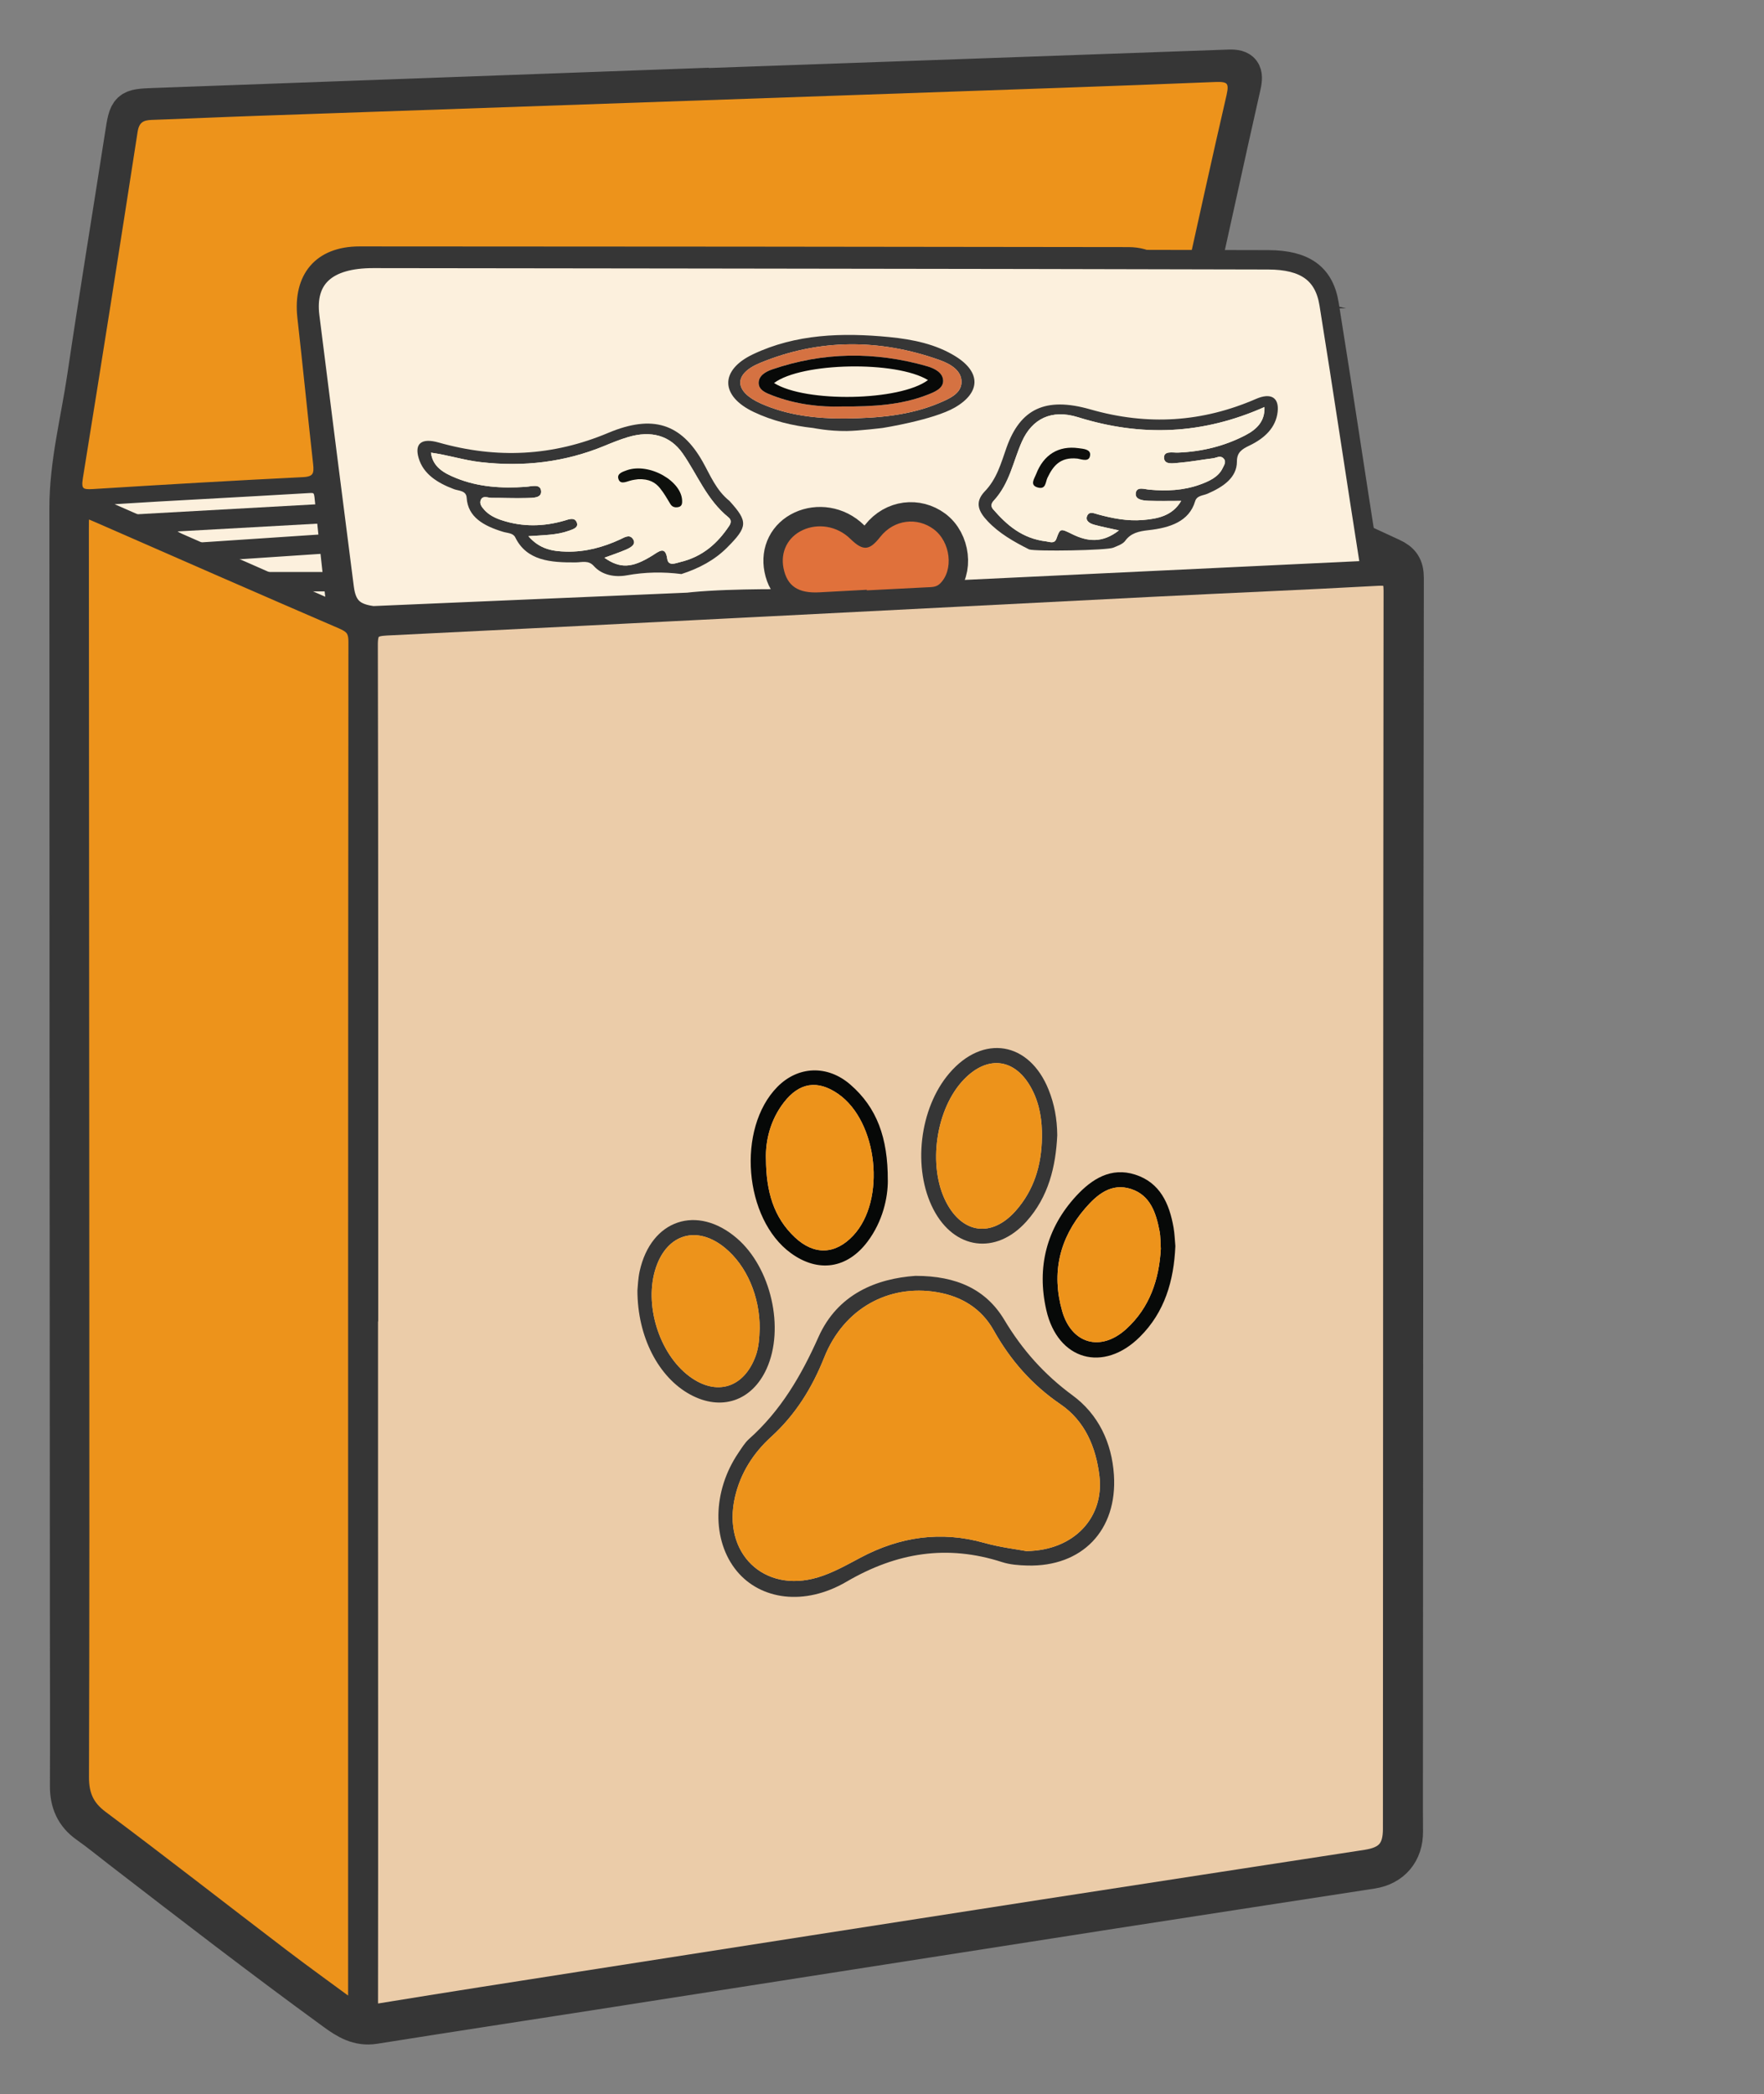 <svg xmlns="http://www.w3.org/2000/svg" fill="none" viewBox="0 0 91 108" height="108" width="91">
<rect x="0" y="0" width="91" height="108" fill="#808080" stroke="none"/>
<path stroke-miterlimit="10" stroke-width="2" stroke="#363636" fill="#363636" d="M35.56 4.544C44.84 4.216 54.118 3.89 63.398 3.556C64.054 3.532 64.196 3.76 64.047 4.411C63.161 8.312 62.328 12.225 61.439 16.126C61.284 16.805 61.414 17.433 61.492 18.082C61.718 19.939 61.967 21.795 62.173 23.654C62.23 24.157 62.435 24.42 62.897 24.632C65.862 25.988 68.805 27.389 71.769 28.747C72.259 28.972 72.452 29.237 72.452 29.808C72.424 50.964 72.416 72.119 72.405 93.275C72.405 93.671 72.407 94.067 72.41 94.463C72.418 95.512 71.802 96.253 70.761 96.415C66.33 97.1 61.898 97.775 57.468 98.465C48.48 99.865 39.493 101.273 30.506 102.676C26.772 103.258 23.034 103.827 19.302 104.42C18.497 104.549 17.896 104.178 17.295 103.74C13.55 101.015 9.88 98.187 6.213 95.357C5.654 94.925 5.106 94.477 4.53 94.07C3.845 93.587 3.57 92.936 3.575 92.11C3.586 89.499 3.578 86.886 3.575 84.275C3.564 64.913 3.548 45.552 3.548 26.189C3.548 23.909 4.129 21.698 4.461 19.459C5.078 15.29 5.765 11.131 6.412 6.965C6.621 5.611 6.64 5.584 7.958 5.537C17.16 5.204 26.36 4.867 35.561 4.531V4.544H35.56ZM48.162 30.266C52.768 30.046 57.376 29.823 61.982 29.609C62.306 29.595 62.424 29.538 62.372 29.156C61.771 24.665 61.207 20.17 60.593 15.681C60.377 14.095 59.52 13.406 57.933 13.401C54.389 13.389 50.843 13.379 47.298 13.374C37.783 13.358 28.267 13.341 18.752 13.33C16.723 13.327 15.767 14.354 15.975 16.315C16.47 20.978 16.974 25.641 17.481 30.302C17.595 31.355 17.979 31.713 19.042 31.792C19.275 31.81 19.51 31.784 19.745 31.773C21.776 31.672 23.806 31.577 25.837 31.463C28.229 31.328 30.622 31.176 33.014 31.031C34.238 31.083 35.452 30.926 36.726 30.864C36.65 30.709 36.596 30.595 36.538 30.483C35.932 29.289 36.081 28.131 36.938 27.383C37.733 26.687 38.821 26.698 39.862 27.533C40.291 27.877 40.409 27.606 40.645 27.375C41.265 26.765 41.987 26.458 42.851 26.754C43.692 27.044 44.127 27.683 44.334 28.54C44.498 29.222 44.223 29.832 44.085 30.544C45.474 30.45 46.817 30.359 48.162 30.267V30.266ZM19.011 68.155H19V76.542C19.003 85.431 19.012 94.32 19 103.208C19 103.713 19.061 103.911 19.629 103.817C23.102 103.249 26.579 102.709 30.056 102.166C37.963 100.931 45.87 99.696 53.778 98.469C59.343 97.606 64.909 96.76 70.473 95.899C71.483 95.742 71.84 95.322 71.84 94.326C71.848 73.041 71.851 51.755 71.873 30.47C71.873 29.854 71.733 29.677 71.104 29.712C67.224 29.924 63.341 30.084 59.462 30.28C46.283 30.948 33.106 31.631 19.927 32.278C19.186 32.315 18.989 32.5 18.99 33.258C19.017 44.89 19.009 56.522 19.009 68.155H19.011ZM18.456 103.906V103.127C18.456 79.781 18.452 56.436 18.472 33.091C18.472 32.437 18.231 32.187 17.683 31.952C13.537 30.168 9.402 28.352 5.267 26.542C4.088 26.026 4.083 26.019 4.083 27.311C4.09 40.58 4.102 53.849 4.107 67.118C4.11 75.296 4.115 83.472 4.09 91.65C4.087 92.604 4.367 93.267 5.15 93.851C8.275 96.185 11.348 98.59 14.451 100.954C15.715 101.917 17.007 102.84 18.455 103.907H18.456V103.906ZM61.138 14.905C61.88 11.574 62.607 8.243 63.374 4.921C63.532 4.237 63.38 4.099 62.696 4.127C57.409 4.343 52.118 4.518 46.83 4.704C35.574 5.096 24.318 5.487 13.061 5.88C11.315 5.942 9.571 6.024 7.825 6.083C7.348 6.099 7.085 6.241 7 6.791C6.078 12.752 5.139 18.71 4.174 24.665C4.074 25.281 4.251 25.356 4.793 25.323C8.409 25.096 12.026 24.884 15.646 24.707C16.249 24.677 16.311 24.43 16.255 23.928C15.973 21.413 15.726 18.896 15.442 16.383C15.195 14.198 16.357 12.807 18.544 12.807C31.765 12.807 44.984 12.825 58.204 12.842C59.38 12.842 60.23 13.417 60.795 14.451C60.877 14.6 60.85 14.833 61.14 14.904H61.138V14.905ZM17.014 31.1C16.802 29.161 16.598 27.387 16.421 25.611C16.377 25.172 16.138 25.218 15.826 25.235C13.279 25.386 10.731 25.522 8.184 25.665C7.268 25.717 6.351 25.777 5.435 25.834C5.425 25.889 5.414 25.945 5.405 25.999C9.233 27.68 13.061 29.362 17.014 31.099V31.1ZM40.318 30.685C40.318 30.695 40.318 30.704 40.318 30.714C41.174 30.662 42.029 30.611 42.886 30.557C43.089 30.544 43.288 30.557 43.451 30.369C44.047 29.678 43.913 28.209 43.178 27.555C42.479 26.933 41.489 27.048 40.894 27.956C40.443 28.645 40.179 28.722 39.618 28.062C39.026 27.365 38.203 27.257 37.578 27.603C36.934 27.959 36.612 28.727 36.751 29.572C36.905 30.495 37.381 30.877 38.295 30.815C38.968 30.769 39.643 30.728 40.318 30.684V30.685ZM70.885 29.15C70.897 29.088 70.91 29.026 70.922 28.966C68.117 27.663 65.311 26.358 62.367 24.99C62.56 26.529 62.732 27.88 62.895 29.233C62.937 29.58 63.166 29.555 63.409 29.542C65.9 29.411 68.392 29.281 70.883 29.15H70.885Z"></path>
<path stroke-miterlimit="10" stroke="#363636" fill="#EBCCA9" d="M19.011 68.155C19.011 56.523 19.018 44.892 18.992 33.258C18.99 32.5 19.188 32.315 19.928 32.278C33.108 31.632 46.285 30.948 59.463 30.28C63.344 30.084 67.226 29.925 71.106 29.712C71.735 29.677 71.874 29.856 71.874 30.47C71.852 51.755 71.849 73.041 71.841 94.326C71.841 95.321 71.484 95.742 70.475 95.899C64.91 96.758 59.344 97.606 53.78 98.469C45.871 99.696 37.965 100.931 30.058 102.166C26.581 102.709 23.103 103.249 19.631 103.817C19.062 103.911 19 103.714 19.001 103.208C19.012 94.319 19.003 85.429 19.001 76.542V68.155H19.012H19.011Z"></path>
<path stroke-miterlimit="10" stroke="#363636" fill="#ED931B" d="M18.456 103.906C17.008 102.84 15.716 101.915 14.453 100.953C11.35 98.589 8.276 96.184 5.151 93.85C4.368 93.266 4.088 92.602 4.091 91.649C4.116 83.472 4.112 75.294 4.108 67.116C4.104 53.847 4.091 40.578 4.085 27.31C4.085 26.018 4.09 26.024 5.269 26.54C9.405 28.35 13.539 30.166 17.684 31.951C18.231 32.186 18.474 32.437 18.474 33.089C18.453 56.434 18.458 79.78 18.458 103.125V103.904H18.456V103.906Z"></path>
<path stroke-miterlimit="10" stroke-width="0.2" stroke="#363636" fill="#ED931B" d="M61.138 14.905C60.849 14.834 60.875 14.601 60.794 14.453C60.229 13.419 59.379 12.845 58.203 12.844C44.982 12.826 31.763 12.811 18.543 12.809C16.355 12.809 15.195 14.199 15.441 16.384C15.724 18.897 15.973 21.415 16.253 23.929C16.31 24.431 16.249 24.678 15.644 24.708C12.026 24.886 8.408 25.098 4.791 25.324C4.248 25.357 4.072 25.283 4.173 24.667C5.137 18.712 6.077 12.754 6.999 6.792C7.083 6.243 7.346 6.1 7.824 6.084C9.57 6.024 11.314 5.942 13.059 5.882C24.315 5.487 35.571 5.098 46.828 4.705C52.117 4.52 57.407 4.344 62.695 4.129C63.379 4.1 63.531 4.238 63.373 4.922C62.605 8.244 61.879 11.576 61.137 14.907H61.138V14.905Z"></path>
<path fill="#FCF0DD" d="M35 31.131C36.732 30.847 40.5 30.889 40.5 30.889L48.5 30.535L18.5 31.791L61.5 29.955L70.202 29.607L54.001 30.283C51.181 30.427 30.423 31.327 27.603 31.461C25.209 31.575 22.817 31.67 20.423 31.772C20.146 31.783 19.869 31.808 19.595 31.791C18.342 31.712 17.89 31.355 17.755 30.301C17.157 25.639 16.564 20.976 15.979 16.313C15.734 14.354 16.864 13.327 19.253 13.328C30.467 13.339 41.682 13.357 52.895 13.373C57.072 13.379 61.253 13.389 65.43 13.4C67.299 13.406 68.309 14.093 68.564 15.68C69.288 20.169 69.95 24.664 70.661 29.154C70.722 29.536 70.583 29.591 70.202 29.607C64.772 29.819 59.343 30.043 53.914 30.264M70.661 29.416L29 31.397L70.661 29.416Z"></path>
<path stroke-miterlimit="10" stroke="#363636" d="M35 31.131C36.732 30.847 40.5 30.889 40.5 30.889L48.5 30.535L18.5 31.791L61.5 29.955L70.202 29.607M70.202 29.607L54.001 30.283C51.181 30.427 30.423 31.327 27.603 31.461C25.209 31.575 22.817 31.67 20.423 31.772C20.146 31.783 19.869 31.808 19.595 31.791C18.342 31.712 17.89 31.355 17.755 30.301C17.157 25.639 16.564 20.976 15.979 16.313C15.734 14.354 16.864 13.327 19.253 13.328C30.467 13.339 41.682 13.357 52.895 13.373C57.072 13.379 61.253 13.389 65.43 13.4C67.299 13.406 68.309 14.093 68.564 15.68C69.288 20.169 69.95 24.664 70.661 29.154C70.722 29.536 70.583 29.591 70.202 29.607ZM70.202 29.607C64.772 29.819 59.343 30.043 53.914 30.264M70.661 29.416L29 31.397"></path>
<path stroke-width="0.2" stroke="#363636" fill="#FCF0DD" d="M6.254 25.784C5.981 25.801 5.708 25.819 5.435 25.835L6.254 25.784ZM6.254 25.784C6.897 25.743 7.54 25.702 8.184 25.666M6.254 25.784L8.184 25.666M8.184 25.666C8.968 25.622 9.752 25.579 10.536 25.536M8.184 25.666L10.536 25.536M10.536 25.536C12.299 25.438 14.063 25.341 15.826 25.237L10.536 25.536ZM16.731 29.444C16.785 29.933 16.84 30.431 16.896 30.939C13.024 29.238 9.27 27.589 5.517 25.94C5.518 25.937 5.518 25.934 5.519 25.93C5.766 25.915 6.014 25.899 6.261 25.883C6.904 25.842 7.546 25.802 8.189 25.766L8.19 25.766C8.973 25.722 9.757 25.679 10.541 25.636C12.304 25.538 14.068 25.441 15.832 25.337L15.832 25.337C15.854 25.335 15.874 25.334 15.893 25.333C15.949 25.329 15.998 25.326 16.044 25.326C16.107 25.326 16.152 25.332 16.187 25.345C16.219 25.358 16.245 25.378 16.267 25.416C16.291 25.456 16.311 25.52 16.322 25.622L16.322 25.622C16.448 26.878 16.586 28.132 16.731 29.444Z"></path>
<path stroke="#363636" d="M16.5 26.5L7.5 27L10 28.5M10 28.5L17.5 28M10 28.5L13.5 30H18"></path>
<path stroke-miterlimit="10" stroke-width="2" stroke="#363636" fill="#E0713B" d="M44.716 30.418C43.903 30.462 43.092 30.503 42.28 30.549C41.176 30.611 40.605 30.229 40.42 29.306C40.251 28.461 40.639 27.693 41.416 27.337C42.17 26.991 43.161 27.099 43.872 27.796C44.547 28.456 44.866 28.377 45.41 27.69C46.127 26.782 47.318 26.667 48.16 27.289C49.047 27.943 49.209 29.411 48.489 30.103C48.292 30.293 48.054 30.279 47.808 30.291C46.776 30.345 45.748 30.396 44.716 30.448C44.716 30.438 44.716 30.429 44.714 30.419H44.716V30.418Z"></path>
<path fill="#E0713B" d="M44.716 30.418C43.903 30.462 43.092 30.503 42.28 30.549C41.176 30.611 40.605 30.229 40.42 29.306C40.251 28.461 40.639 27.693 41.416 27.337C42.17 26.991 43.161 27.099 43.872 27.796C44.547 28.456 44.866 28.377 45.41 27.69C46.127 26.782 47.318 26.667 48.16 27.289C49.047 27.943 49.209 29.411 48.489 30.103C48.292 30.293 48.054 30.279 47.808 30.291C46.776 30.345 45.748 30.396 44.716 30.448C44.716 30.438 44.716 30.429 44.714 30.419H44.716V30.418Z"></path>
<path fill="#363636" d="M37.638 25.843C38.6 26.906 38.578 27.169 37.506 28.244C36.867 28.884 36.067 29.313 35.153 29.607C34.209 29.487 33.28 29.501 32.331 29.674C31.721 29.785 31.051 29.663 30.634 29.192C30.357 28.882 30.027 29.002 29.701 29.006C28.4 29.018 27.168 28.92 26.581 27.715C26.468 27.485 26.178 27.498 25.947 27.427C24.952 27.123 24.137 26.672 24.074 25.674C24.052 25.291 23.661 25.321 23.41 25.226C22.543 24.897 21.84 24.441 21.599 23.631C21.372 22.872 21.747 22.574 22.631 22.824C25.63 23.674 28.517 23.529 31.375 22.327C33.678 21.359 35.142 21.857 36.247 23.809C36.647 24.517 36.936 25.28 37.639 25.842L37.638 25.843ZM27.26 27.653C27.841 28.328 28.516 28.434 29.214 28.451C30.21 28.475 31.129 28.22 31.996 27.82C32.208 27.721 32.469 27.539 32.649 27.794C32.842 28.07 32.554 28.234 32.3 28.345C31.946 28.499 31.572 28.621 31.181 28.766C31.99 29.335 32.602 29.303 33.64 28.662C33.991 28.443 34.326 28.133 34.422 28.82C34.478 29.224 34.866 29.044 35.075 28.994C36.271 28.713 37.033 27.998 37.619 27.121C37.719 26.971 37.738 26.811 37.583 26.686C36.448 25.76 35.989 24.496 35.219 23.388C34.572 22.461 33.593 22.189 32.397 22.545C31.985 22.669 31.588 22.83 31.195 22.992C29.163 23.833 27.033 24.094 24.786 23.834C23.93 23.736 23.124 23.47 22.234 23.346C22.325 24.092 22.908 24.406 23.535 24.659C24.671 25.12 25.884 25.198 27.122 25.11C27.417 25.09 27.861 24.942 27.913 25.3C27.971 25.704 27.478 25.677 27.155 25.687C26.559 25.704 25.964 25.674 25.366 25.679C25.173 25.679 24.912 25.535 24.804 25.79C24.724 25.981 24.852 26.148 24.987 26.298C25.22 26.559 25.541 26.721 25.898 26.836C26.969 27.185 28.041 27.164 29.12 26.852C29.344 26.787 29.643 26.654 29.758 26.949C29.862 27.219 29.551 27.303 29.332 27.381C28.729 27.598 28.068 27.598 27.263 27.655H27.265L27.26 27.653Z"></path>
<path fill="#363636" d="M53.092 28.337C52.295 27.938 51.539 27.504 50.949 26.879C50.486 26.388 50.273 25.923 50.774 25.373C51.43 24.706 51.641 23.883 51.924 23.085C52.627 21.101 53.919 20.447 56.25 21.115C59.222 21.966 62.031 21.773 64.79 20.576C65.566 20.238 65.995 20.503 65.909 21.247C65.818 22.047 65.253 22.598 64.453 22.981C64.054 23.172 63.808 23.337 63.809 23.806C63.809 24.629 63.111 25.109 62.294 25.463C62.061 25.565 61.743 25.55 61.652 25.856C61.345 26.895 60.354 27.221 59.26 27.343C58.73 27.401 58.331 27.497 58.041 27.899C57.924 28.06 57.652 28.154 57.431 28.247C57.099 28.388 53.454 28.448 53.092 28.337ZM57.719 27.355C57.184 27.235 56.817 27.164 56.462 27.067C56.211 26.999 55.98 26.861 56.086 26.607C56.192 26.352 56.459 26.482 56.647 26.532C57.401 26.738 58.168 26.887 58.961 26.82C59.736 26.755 60.486 26.605 60.936 25.834C60.307 25.834 59.782 25.847 59.258 25.829C58.943 25.818 58.541 25.766 58.594 25.424C58.647 25.083 59.04 25.234 59.296 25.256C60.183 25.338 61.059 25.296 61.885 25C62.374 24.825 62.858 24.604 63.072 24.151C63.147 23.991 63.291 23.806 63.108 23.631C62.944 23.476 62.756 23.614 62.584 23.636C61.995 23.709 61.412 23.821 60.821 23.869C60.543 23.891 60.077 23.988 60.052 23.628C60.024 23.232 60.501 23.354 60.777 23.343C62.028 23.294 63.186 23 64.245 22.45C64.833 22.145 65.261 21.731 65.233 20.994C62.057 22.407 58.895 22.544 55.61 21.518C54.246 21.092 53.243 21.605 52.721 22.773C52.261 23.802 52.095 24.93 51.261 25.831C51.129 25.973 51.113 26.127 51.236 26.268C51.934 27.07 52.723 27.775 53.977 27.924C54.152 27.945 54.398 28.065 54.5 27.785C54.693 27.245 54.702 27.248 55.312 27.549C56.103 27.938 56.866 28.027 57.724 27.357H57.722L57.719 27.355Z"></path>
<path fill="#363636" d="M41.957 22.075C40.872 21.958 39.836 21.7 38.887 21.25C37.154 20.43 37.119 19.089 38.851 18.269C41.046 17.228 43.446 17.146 45.882 17.385C47.102 17.505 48.289 17.752 49.302 18.384C50.606 19.198 50.593 20.245 49.261 21.016C48.142 21.663 45.533 22.072 45.533 22.072C45.533 22.072 44.314 22.222 43.683 22.23C42.746 22.241 41.96 22.075 41.96 22.075H41.959H41.957ZM43.623 21.584C45.294 21.564 46.942 21.427 48.463 20.781C48.99 20.557 49.585 20.295 49.601 19.722C49.62 19.114 49.04 18.772 48.472 18.569C45.367 17.463 42.242 17.466 39.211 18.718C37.81 19.296 37.876 20.199 39.255 20.813C40.617 21.421 42.098 21.594 43.625 21.584H43.623Z"></path>
<path fill="#FDF1DC" d="M27.26 27.653C28.065 27.596 28.727 27.596 29.328 27.379C29.548 27.3 29.861 27.218 29.754 26.947C29.64 26.653 29.341 26.786 29.117 26.851C28.038 27.162 26.967 27.183 25.895 26.835C25.538 26.719 25.219 26.558 24.984 26.296C24.849 26.148 24.719 25.98 24.8 25.788C24.905 25.533 25.168 25.679 25.363 25.677C25.959 25.674 26.556 25.704 27.152 25.685C27.475 25.676 27.97 25.703 27.91 25.299C27.858 24.941 27.414 25.088 27.119 25.109C25.881 25.196 24.667 25.117 23.532 24.657C22.904 24.403 22.322 24.089 22.231 23.345C23.119 23.468 23.927 23.734 24.783 23.832C27.029 24.092 29.158 23.832 31.192 22.99C31.585 22.827 31.982 22.667 32.394 22.544C33.59 22.186 34.57 22.458 35.215 23.386C35.989 24.494 36.444 25.758 37.58 26.684C37.735 26.809 37.716 26.969 37.616 27.12C37.032 27.997 36.268 28.711 35.071 28.993C34.865 29.042 34.473 29.221 34.419 28.819C34.323 28.131 33.988 28.443 33.637 28.66C32.601 29.303 31.989 29.333 31.177 28.765C31.57 28.619 31.943 28.497 32.297 28.344C32.549 28.234 32.839 28.068 32.646 27.793C32.468 27.538 32.205 27.721 31.993 27.818C31.126 28.218 30.207 28.473 29.211 28.45C28.513 28.434 27.838 28.326 27.257 27.652H27.256L27.26 27.653ZM32.92 24.716C33.484 24.692 33.814 24.886 34.049 25.177C34.256 25.435 34.417 25.72 34.586 25.997C34.669 26.133 34.793 26.184 34.962 26.16C35.15 26.133 35.189 26.014 35.192 25.872C35.212 24.822 33.496 23.847 32.342 24.252C32.103 24.336 31.835 24.43 31.898 24.677C31.974 24.985 32.247 24.873 32.488 24.797C32.66 24.743 32.85 24.729 32.922 24.716H32.92Z"></path>
<path fill="#FCF1DD" d="M57.719 27.356C56.861 28.025 56.097 27.937 55.308 27.547C54.697 27.246 54.688 27.243 54.495 27.783C54.395 28.065 54.148 27.943 53.972 27.922C52.718 27.774 51.928 27.069 51.231 26.266C51.109 26.125 51.121 25.973 51.256 25.829C52.092 24.927 52.258 23.801 52.717 22.772C53.239 21.603 54.242 21.092 55.605 21.516C58.892 22.542 62.053 22.406 65.228 20.992C65.256 21.73 64.829 22.143 64.24 22.449C63.182 23 62.02 23.293 60.772 23.342C60.495 23.353 60.019 23.231 60.047 23.627C60.074 23.986 60.539 23.89 60.816 23.867C61.406 23.82 61.99 23.707 62.579 23.635C62.751 23.614 62.939 23.475 63.103 23.63C63.286 23.804 63.142 23.989 63.067 24.149C62.854 24.601 62.369 24.824 61.88 24.998C61.054 25.294 60.18 25.337 59.291 25.254C59.036 25.231 58.643 25.082 58.59 25.422C58.536 25.764 58.939 25.817 59.253 25.828C59.778 25.845 60.302 25.832 60.932 25.832C60.481 26.604 59.729 26.754 58.956 26.819C58.165 26.885 57.396 26.736 56.642 26.531C56.457 26.48 56.189 26.35 56.081 26.605C55.973 26.86 56.208 26.998 56.457 27.066C56.814 27.164 57.179 27.234 57.714 27.354H57.716L57.719 27.356ZM55.577 23.652C55.842 23.701 56.192 23.836 56.233 23.476C56.268 23.172 55.903 23.15 55.627 23.114C54.609 22.976 53.836 23.445 53.448 24.453C53.358 24.683 53.106 25.012 53.515 25.137C53.96 25.272 53.927 24.866 54.03 24.648C54.314 24.059 54.672 23.557 55.577 23.654V23.652Z"></path>
<path fill="#D57242" d="M43.623 21.584C42.1 21.595 40.617 21.421 39.253 20.813C37.876 20.197 37.808 19.296 39.209 18.718C42.241 17.466 45.367 17.461 48.471 18.569C49.04 18.772 49.62 19.116 49.599 19.722C49.582 20.295 48.989 20.556 48.461 20.781C46.941 21.427 45.294 21.564 43.622 21.584H43.623ZM43.432 20.965C45.073 20.976 46.507 20.883 47.849 20.359C48.218 20.215 48.646 20.04 48.652 19.654C48.658 19.233 48.231 19.005 47.816 18.886C45.132 18.12 42.46 18.148 39.826 19.055C39.482 19.174 39.141 19.385 39.136 19.744C39.133 20.121 39.52 20.27 39.858 20.4C41.051 20.857 42.317 21.005 43.431 20.965H43.432Z"></path>
<path fill="#0E100D" d="M32.92 24.716C32.848 24.729 32.659 24.743 32.486 24.797C32.244 24.873 31.973 24.985 31.896 24.677C31.834 24.43 32.101 24.336 32.341 24.252C33.495 23.848 35.211 24.822 35.19 25.872C35.189 26.015 35.151 26.133 34.96 26.16C34.793 26.184 34.667 26.133 34.584 25.997C34.415 25.718 34.254 25.433 34.047 25.177C33.811 24.884 33.484 24.691 32.919 24.716H32.92Z"></path>
<path fill="#0E0F0D" d="M55.577 23.652C54.672 23.557 54.314 24.059 54.033 24.648C53.928 24.866 53.963 25.272 53.518 25.137C53.11 25.014 53.362 24.683 53.451 24.453C53.839 23.443 54.613 22.976 55.63 23.114C55.906 23.15 56.269 23.174 56.236 23.476C56.197 23.836 55.846 23.703 55.58 23.652H55.579H55.577Z"></path>
<path fill="#080908" d="M43.432 20.965C42.317 21.005 41.052 20.857 39.859 20.4C39.52 20.27 39.133 20.123 39.138 19.744C39.141 19.383 39.482 19.174 39.828 19.055C42.463 18.148 45.134 18.121 47.818 18.886C48.234 19.005 48.658 19.233 48.654 19.654C48.647 20.04 48.22 20.215 47.85 20.359C46.51 20.883 45.075 20.976 43.434 20.965H43.432ZM39.931 19.755C41.561 20.778 46.426 20.686 47.872 19.603C46.224 18.595 41.348 18.688 39.931 19.755Z"></path>
<path fill="#363636" d="M47.232 65.803C49.344 65.803 50.866 66.498 51.809 68.071C52.739 69.624 53.872 70.895 55.33 71.966C56.657 72.94 57.357 74.401 57.465 76.076C57.648 78.926 55.823 80.819 52.994 80.743C52.557 80.731 52.103 80.698 51.691 80.565C48.859 79.65 46.255 80.068 43.673 81.575C41.489 82.852 39.233 82.503 38.015 81.034C36.711 79.46 36.745 76.9 38.104 74.914C38.27 74.67 38.428 74.406 38.644 74.213C40.273 72.762 41.333 70.954 42.222 68.959C43.215 66.734 45.22 65.943 47.232 65.802V65.803ZM52.955 79.998C55.422 79.967 56.972 78.25 56.717 76.125C56.538 74.635 55.968 73.286 54.711 72.428C53.241 71.426 52.128 70.159 51.261 68.611C50.63 67.487 49.607 66.859 48.336 66.646C45.839 66.225 43.525 67.49 42.521 70.009C41.888 71.595 41.037 72.965 39.779 74.11C38.865 74.941 38.204 75.967 37.918 77.202C37.245 80.089 39.394 82.196 42.198 81.352C42.962 81.123 43.679 80.714 44.393 80.336C46.432 79.254 48.542 78.945 50.785 79.577C51.592 79.805 52.436 79.902 52.956 80H52.955V79.998Z"></path>
<path fill="#363636" d="M54.541 58.553C54.464 60.158 54.096 61.728 52.945 63.004C51.38 64.741 49.233 64.453 48.154 62.377C47.063 60.276 47.425 57.166 48.971 55.356C50.709 53.322 53.096 53.713 54.096 56.206C54.387 56.933 54.534 57.7 54.541 58.553ZM53.75 58.672C53.766 57.804 53.642 56.965 53.238 56.187C52.413 54.598 50.983 54.382 49.74 55.658C48.273 57.164 47.84 60.146 48.815 62.013C49.662 63.636 51.162 63.834 52.388 62.459C53.341 61.389 53.731 60.094 53.75 58.672Z"></path>
<path fill="#060807" d="M45.801 60.876C45.804 61.767 45.544 62.983 44.757 64.033C43.706 65.434 42.211 65.656 40.803 64.633C38.373 62.868 37.993 58.197 40.103 56.056C41.163 54.981 42.679 54.908 43.866 55.937C45.234 57.122 45.807 58.68 45.799 60.877H45.801V60.876ZM39.513 59.758C39.52 61.462 39.913 62.787 41.004 63.815C42.003 64.755 43.096 64.704 44.013 63.726C45.723 61.905 45.287 57.834 43.232 56.414C42.176 55.684 41.236 55.828 40.44 56.854C39.728 57.774 39.487 58.844 39.512 59.758H39.513Z"></path>
<path fill="#363636" d="M32.884 66.543C32.904 66.364 32.912 65.951 33 65.555C33.587 62.903 35.965 62.105 38.013 63.864C39.778 65.38 40.492 68.513 39.546 70.596C38.791 72.259 37.21 72.794 35.61 71.926C33.982 71.043 32.881 68.962 32.883 66.544L32.884 66.543ZM39.189 68.52C39.199 66.864 38.521 65.285 37.407 64.366C35.978 63.184 34.431 63.62 33.839 65.368C33.203 67.247 33.988 69.806 35.561 70.983C36.955 72.024 38.373 71.587 38.979 69.942C39.15 69.477 39.172 69.002 39.188 68.519H39.189V68.52Z"></path>
<path fill="#070908" d="M60.634 64.269C60.556 66.066 60.082 67.676 58.806 68.946C56.93 70.816 54.564 70.162 53.975 67.562C53.477 65.363 53.982 63.344 55.525 61.675C56.33 60.806 57.315 60.179 58.566 60.583C59.842 60.995 60.323 62.071 60.539 63.303C60.597 63.631 60.606 63.968 60.634 64.269ZM59.884 64.416C59.862 64.085 59.873 63.784 59.817 63.496C59.637 62.564 59.352 61.652 58.352 61.324C57.321 60.987 56.584 61.621 55.973 62.329C54.653 63.861 54.235 65.65 54.79 67.607C55.273 69.317 56.786 69.74 58.099 68.544C59.31 67.444 59.794 65.993 59.883 64.416H59.884Z"></path>
<path fill="#ED931B" d="M52.955 79.998C52.435 79.9 51.591 79.804 50.783 79.576C48.539 78.945 46.43 79.254 44.392 80.334C43.679 80.713 42.961 81.121 42.197 81.351C39.393 82.195 37.243 80.087 37.916 77.201C38.204 75.966 38.865 74.939 39.778 74.108C41.035 72.963 41.887 71.594 42.519 70.007C43.523 67.49 45.837 66.223 48.334 66.644C49.604 66.858 50.628 67.485 51.259 68.609C52.128 70.156 53.241 71.424 54.71 72.427C55.968 73.285 56.537 74.634 56.715 76.124C56.971 78.249 55.42 79.965 52.953 79.997H52.955V79.998Z"></path>
<path fill="#ED931B" d="M53.75 58.672C53.731 60.094 53.341 61.389 52.388 62.459C51.162 63.834 49.662 63.636 48.815 62.013C47.84 60.146 48.275 57.164 49.74 55.659C50.983 54.382 52.413 54.598 53.238 56.187C53.642 56.965 53.766 57.803 53.75 58.672Z"></path>
<path fill="#ED931B" d="M39.513 59.758C39.488 58.844 39.729 57.774 40.442 56.854C41.236 55.827 42.178 55.684 43.233 56.414C45.289 57.834 45.723 61.905 44.015 63.726C43.097 64.704 42.004 64.754 41.005 63.815C39.914 62.787 39.521 61.462 39.515 59.758H39.513Z"></path>
<path fill="#ED931B" d="M39.191 68.52C39.173 69.002 39.151 69.478 38.981 69.944C38.375 71.589 36.956 72.026 35.563 70.984C33.989 69.808 33.205 67.249 33.841 65.369C34.433 63.621 35.98 63.186 37.409 64.367C38.522 65.287 39.2 66.866 39.192 68.522L39.191 68.52Z"></path>
<path fill="#ED931B" d="M59.884 64.416C59.795 65.993 59.311 67.444 58.101 68.544C56.787 69.74 55.273 69.317 54.791 67.607C54.237 65.65 54.655 63.861 55.975 62.329C56.584 61.623 57.323 60.987 58.353 61.324C59.353 61.652 59.639 62.564 59.819 63.496C59.875 63.785 59.864 64.085 59.886 64.416H59.884Z"></path>
</svg>
